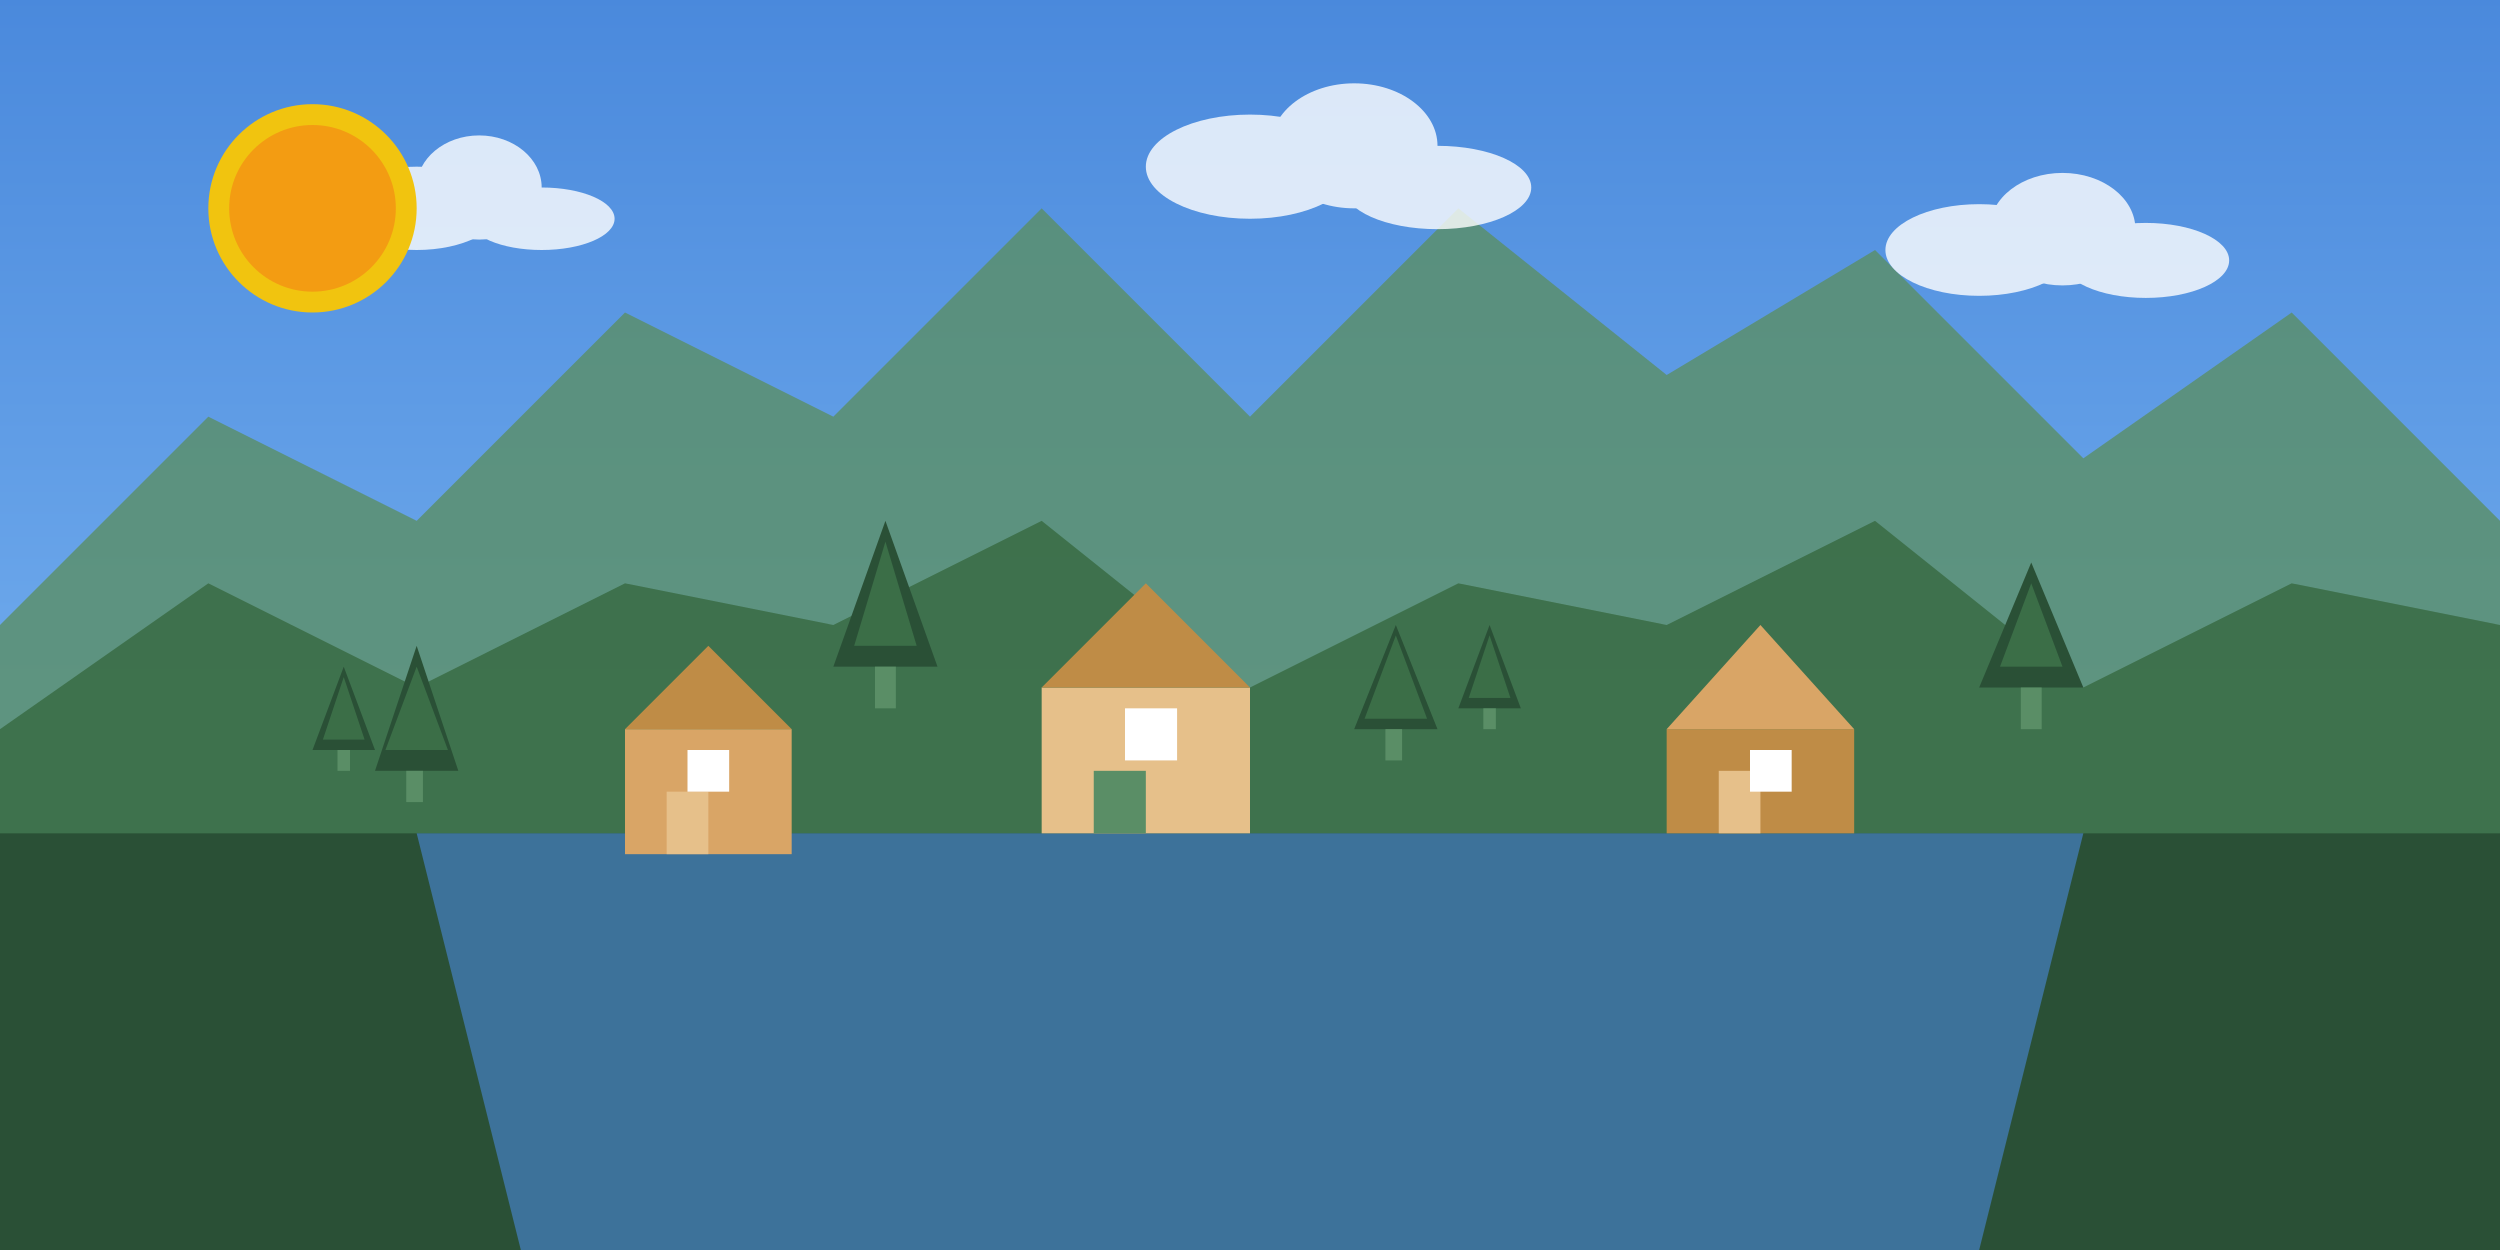 <svg width="1200" height="600" viewBox="0 0 1200 600" xmlns="http://www.w3.org/2000/svg">
  <rect x="0" y="0" width="1200" height="600" fill="#333333" stroke="none"/>
  <!-- Sky gradient background -->
  <defs>
    <linearGradient id="skyGradient" x1="0%" y1="0%" x2="0%" y2="100%">
      <stop offset="0%" style="stop-color:#4a89dc;stop-opacity:1" />
      <stop offset="100%" style="stop-color:#89c2f8;stop-opacity:1" />
    </linearGradient>
  </defs>
  <rect width="1200" height="600" fill="url(#skyGradient)" />
  
  <!-- Mountains in the background -->
  <path d="M0,300 L100,200 L200,250 L300,150 L400,200 L500,100 L600,200 L700,100 L800,180 L900,120 L1000,220 L1100,150 L1200,250 L1200,600 L0,600 Z" fill="#5a8e66" opacity="0.8" />
  <path d="M0,350 L100,280 L200,330 L300,280 L400,300 L500,250 L600,330 L700,280 L800,300 L900,250 L1000,330 L1100,280 L1200,300 L1200,600 L0,600 Z" fill="#3b6e47" opacity="0.9" />
  
  <!-- Forest in the midground -->
  <path d="M0,400 L1200,400 L1200,600 L0,600 Z" fill="#2a5036" />
  
  <!-- Lake reflection -->
  <path d="M200,400 L1000,400 L950,600 L250,600 Z" fill="#4a89dc" opacity="0.6" />
  
  <!-- Houses -->
  <!-- House 1 -->
  <rect x="300" y="350" width="80" height="60" fill="#d9a566" />
  <polygon points="300,350 340,310 380,350" fill="#bf8c46" />
  <rect x="320" y="380" width="20" height="30" fill="#e6c08a" />
  <rect x="330" y="360" width="20" height="20" fill="#ffffff" />
  
  <!-- House 2 -->
  <rect x="500" y="330" width="100" height="70" fill="#e6c08a" />
  <polygon points="500,330 550,280 600,330" fill="#bf8c46" />
  <rect x="525" y="370" width="25" height="30" fill="#5a8e66" />
  <rect x="540" y="340" width="25" height="25" fill="#ffffff" />
  
  <!-- House 3 -->
  <rect x="800" y="350" width="90" height="50" fill="#bf8c46" />
  <polygon points="800,350 845,300 890,350" fill="#d9a566" />
  <rect x="825" y="370" width="20" height="30" fill="#e6c08a" />
  <rect x="840" y="360" width="20" height="20" fill="#ffffff" />
  
  <!-- Pine trees -->
  <!-- Tree groupings -->
  <g transform="translate(150, 360)">
    <polygon points="0,0 15,-40 30,0" fill="#2a5036" />
    <polygon points="5,-5 15,-35 25,-5" fill="#3b6e47" />
    <rect x="12" y="0" width="6" height="10" fill="#5a8e66" />
  </g>
  
  <g transform="translate(180, 370)">
    <polygon points="0,0 20,-60 40,0" fill="#2a5036" />
    <polygon points="5,-10 20,-50 35,-10" fill="#3b6e47" />
    <rect x="15" y="0" width="8" height="15" fill="#5a8e66" />
  </g>
  
  <g transform="translate(400, 320)">
    <polygon points="0,0 25,-70 50,0" fill="#2a5036" />
    <polygon points="10,-10 25,-60 40,-10" fill="#3b6e47" />
    <rect x="20" y="0" width="10" height="20" fill="#5a8e66" />
  </g>
  
  <g transform="translate(650, 350)">
    <polygon points="0,0 20,-50 40,0" fill="#2a5036" />
    <polygon points="5,-5 20,-45 35,-5" fill="#3b6e47" />
    <rect x="15" y="0" width="8" height="15" fill="#5a8e66" />
  </g>
  
  <g transform="translate(700, 340)">
    <polygon points="0,0 15,-40 30,0" fill="#2a5036" />
    <polygon points="5,-5 15,-35 25,-5" fill="#3b6e47" />
    <rect x="12" y="0" width="6" height="10" fill="#5a8e66" />
  </g>
  
  <g transform="translate(950, 330)">
    <polygon points="0,0 25,-60 50,0" fill="#2a5036" />
    <polygon points="10,-10 25,-50 40,-10" fill="#3b6e47" />
    <rect x="20" y="0" width="10" height="20" fill="#5a8e66" />
  </g>
  
  <!-- Small clouds -->
  <g opacity="0.8">
    <ellipse cx="200" cy="100" rx="40" ry="20" fill="white" />
    <ellipse cx="230" cy="90" rx="30" ry="25" fill="white" />
    <ellipse cx="260" cy="105" rx="35" ry="15" fill="white" />
    
    <ellipse cx="600" cy="80" rx="50" ry="25" fill="white" />
    <ellipse cx="650" cy="70" rx="40" ry="30" fill="white" />
    <ellipse cx="690" cy="90" rx="45" ry="20" fill="white" />
    
    <ellipse cx="950" cy="120" rx="45" ry="22" fill="white" />
    <ellipse cx="990" cy="110" rx="35" ry="27" fill="white" />
    <ellipse cx="1030" cy="125" rx="40" ry="18" fill="white" />
  </g>
  
  <!-- Sun -->
  <circle cx="150" cy="100" r="50" fill="#f1c40f" />
  <circle cx="150" cy="100" r="40" fill="#f39c12" />
</svg>